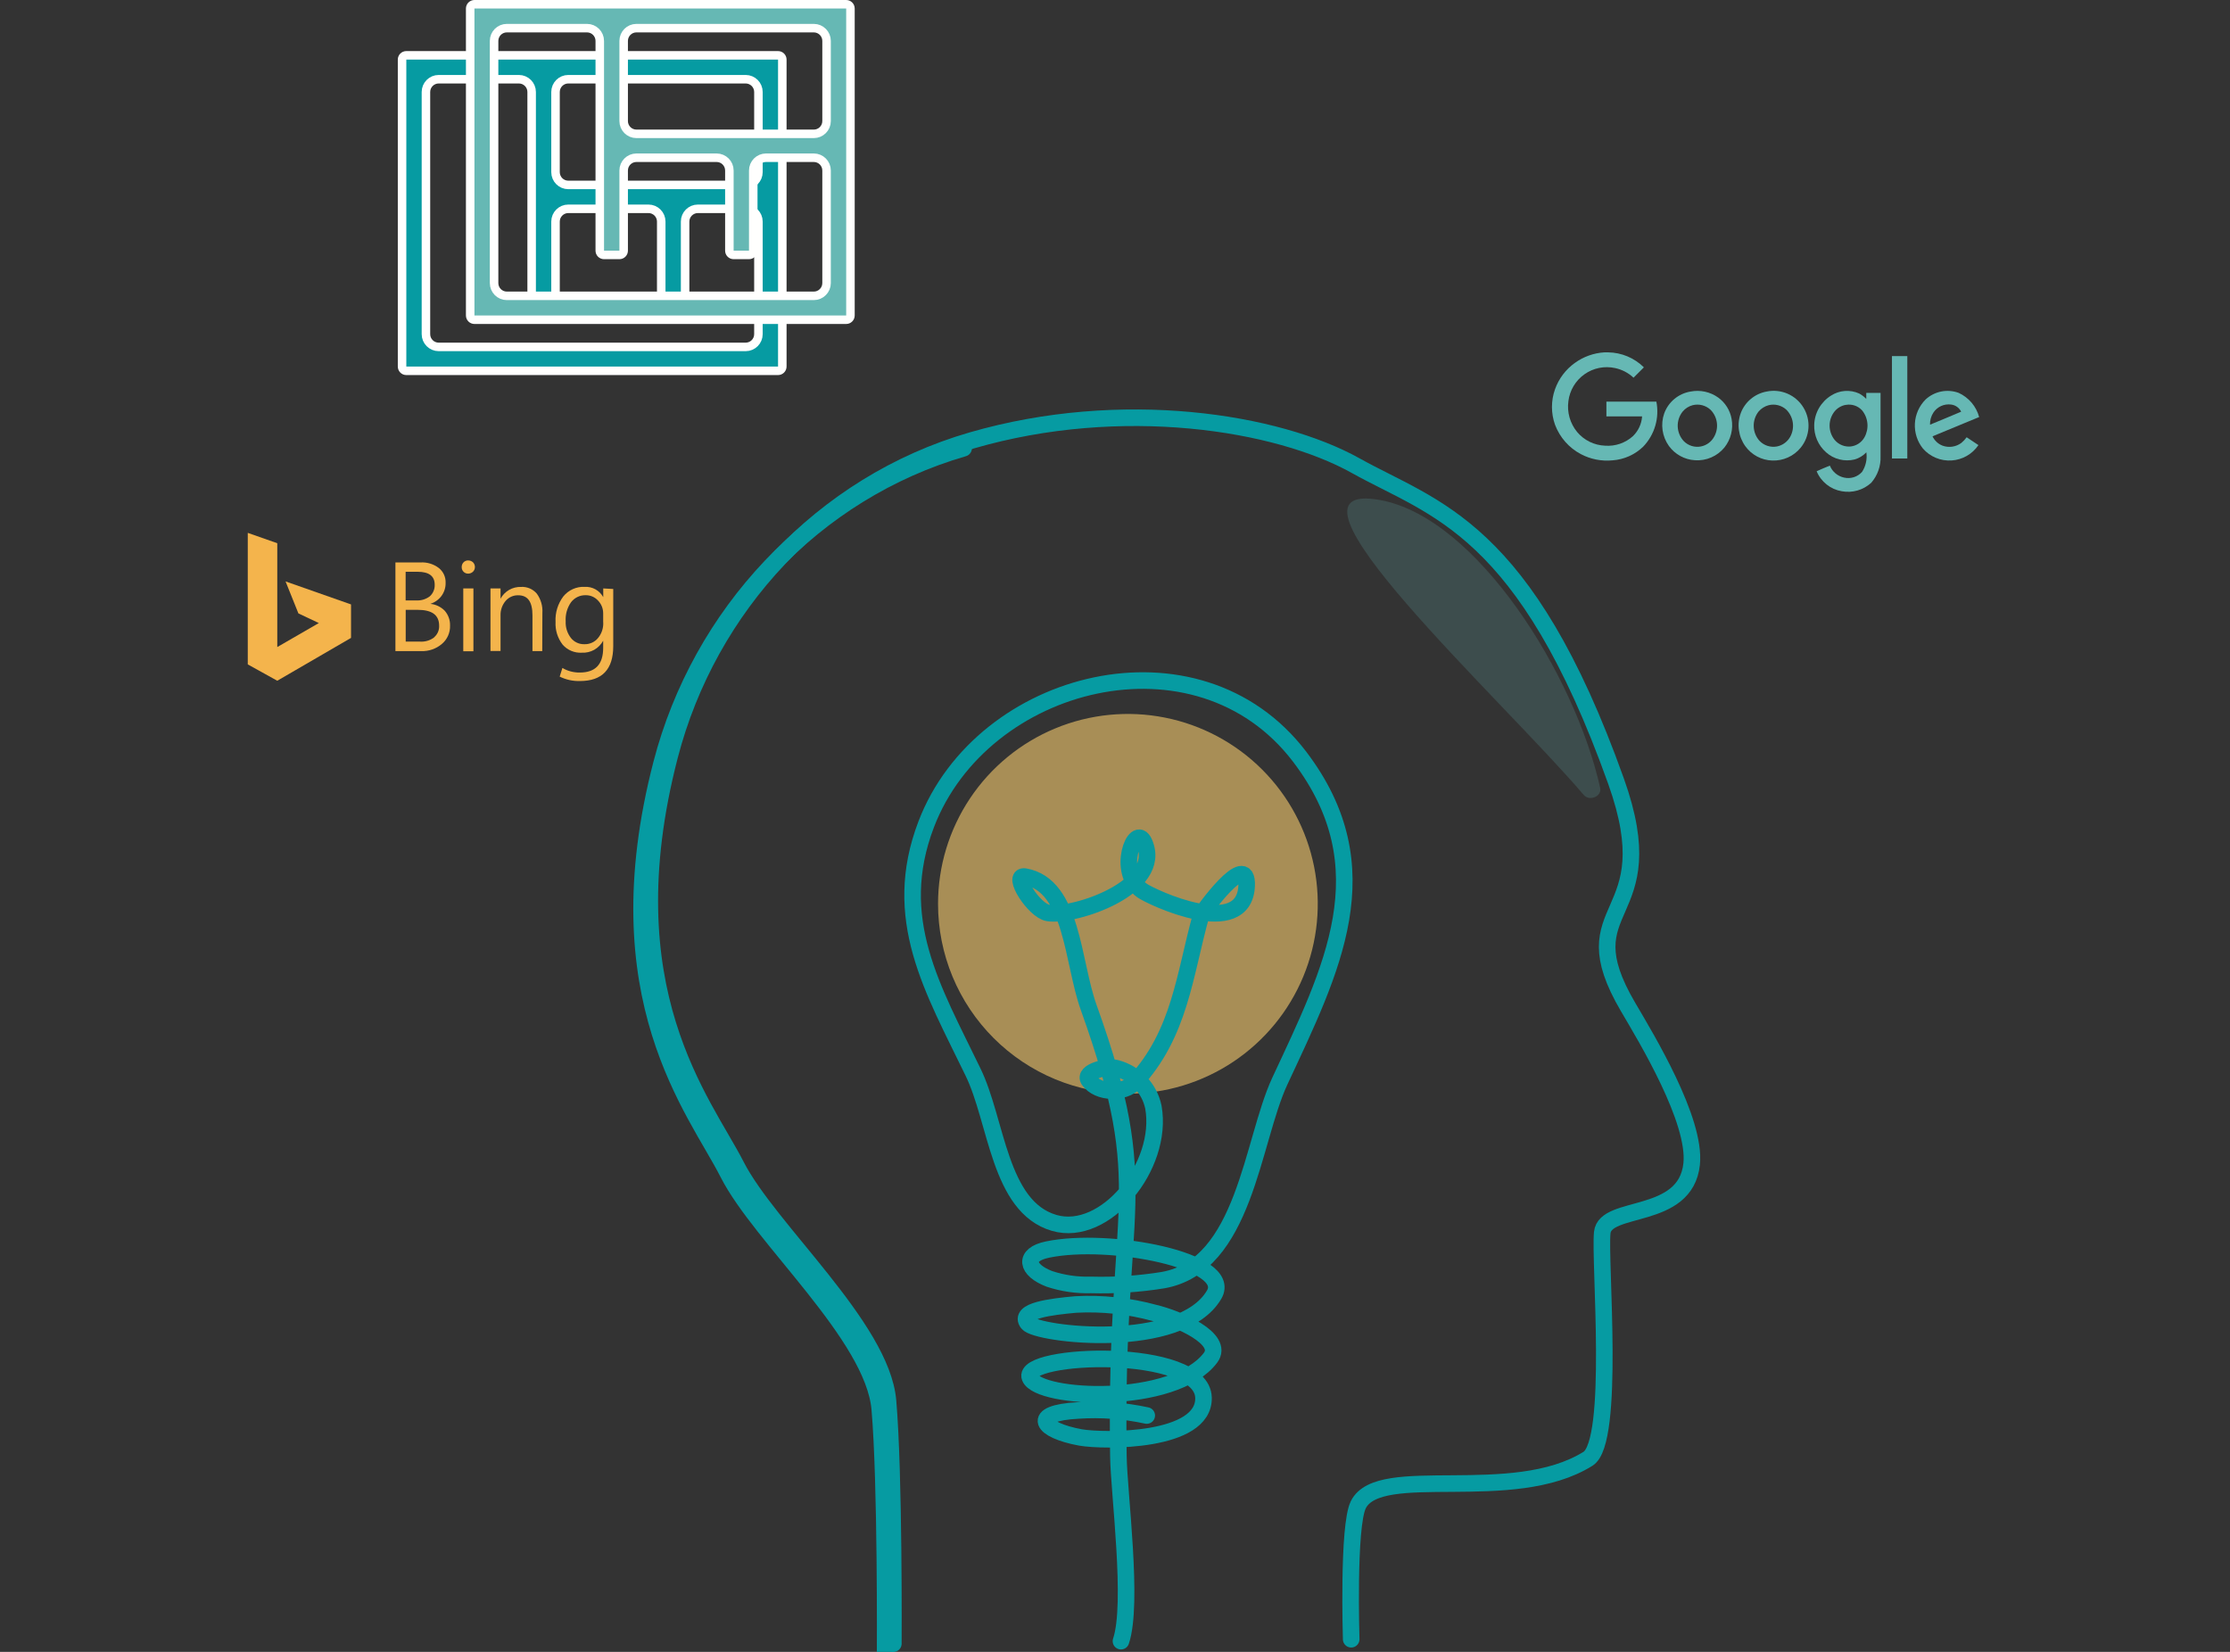 <svg width="216" height="160" viewBox="0 0 216 160" fill="none" xmlns="http://www.w3.org/2000/svg">
<rect x="0" y="0" width="216" height="160" fill="#333333" stroke="none"/>
<g clip-path="url(#clip0)">
<path d="M155.403 34.129H155.77C157.067 34.149 158.306 34.669 159.228 35.581C158.889 35.92 158.536 36.273 158.225 36.584C157.727 36.116 157.109 35.793 156.441 35.651C155.931 35.539 155.404 35.535 154.893 35.638C154.381 35.742 153.897 35.951 153.472 36.253C153.046 36.554 152.688 36.941 152.42 37.389C152.152 37.836 151.981 38.335 151.917 38.853C151.844 39.382 151.881 39.921 152.026 40.435C152.171 40.949 152.422 41.428 152.761 41.841C153.094 42.239 153.507 42.562 153.972 42.791C154.438 43.02 154.947 43.148 155.465 43.169C155.954 43.206 156.445 43.143 156.908 42.985C157.372 42.827 157.799 42.576 158.163 42.249C158.687 41.742 159.005 41.06 159.055 40.333H155.597V38.901H160.438C160.591 39.678 160.555 40.48 160.332 41.24C160.11 42 159.707 42.694 159.159 43.265C158.361 44.037 157.319 44.504 156.212 44.587C155.14 44.696 154.059 44.484 153.107 43.978C151.964 43.367 151.082 42.361 150.624 41.149C150.224 40.031 150.224 38.809 150.624 37.691C150.989 36.673 151.655 35.791 152.533 35.159C153.372 34.549 154.368 34.192 155.403 34.129Z" fill="#66B8B4"/>
<path d="M183.256 34.489H184.743V44.407C184.245 44.407 183.747 44.407 183.256 44.407C183.263 41.087 183.256 37.795 183.256 34.489Z" fill="#66B8B4"/>
<path d="M163.747 37.926C164.207 37.835 164.682 37.839 165.141 37.938C165.6 38.037 166.034 38.228 166.417 38.5C167.107 38.994 167.576 39.739 167.724 40.575C167.812 41.059 167.796 41.556 167.676 42.033C167.557 42.51 167.337 42.956 167.032 43.341C166.689 43.761 166.251 44.092 165.754 44.307C165.257 44.522 164.716 44.616 164.176 44.579C163.679 44.55 163.195 44.41 162.758 44.171C162.322 43.932 161.944 43.599 161.651 43.196C161.329 42.746 161.119 42.226 161.04 41.678C160.96 41.13 161.013 40.572 161.195 40.049C161.393 39.5 161.734 39.014 162.183 38.641C162.631 38.268 163.171 38.021 163.747 37.926ZM163.954 39.247C163.575 39.345 163.236 39.56 162.986 39.862C162.656 40.274 162.485 40.791 162.506 41.318C162.526 41.845 162.736 42.348 163.097 42.733C163.309 42.947 163.571 43.107 163.859 43.196C164.147 43.285 164.453 43.302 164.75 43.245C165.021 43.192 165.277 43.08 165.5 42.916C165.722 42.752 165.906 42.541 166.036 42.297C166.267 41.886 166.359 41.411 166.297 40.944C166.236 40.476 166.026 40.041 165.697 39.703C165.468 39.487 165.189 39.332 164.884 39.252C164.58 39.172 164.26 39.17 163.954 39.247Z" fill="#66B8B4"/>
<path d="M171.111 37.926C171.794 37.783 172.504 37.856 173.144 38.133C173.784 38.411 174.322 38.88 174.684 39.476C175.047 40.072 175.216 40.766 175.168 41.462C175.12 42.157 174.858 42.821 174.417 43.362C174.084 43.77 173.661 44.095 173.181 44.311C172.701 44.527 172.177 44.629 171.65 44.607C171.141 44.589 170.643 44.456 170.193 44.216C169.744 43.976 169.355 43.637 169.057 43.224C168.725 42.765 168.512 42.231 168.435 41.671C168.357 41.11 168.419 40.539 168.614 40.008C168.816 39.475 169.152 39.003 169.589 38.639C170.026 38.274 170.551 38.028 171.111 37.926ZM171.318 39.247C170.939 39.346 170.599 39.559 170.343 39.855C170.02 40.263 169.85 40.772 169.866 41.292C169.881 41.812 170.079 42.31 170.426 42.698C170.641 42.923 170.908 43.092 171.204 43.187C171.5 43.282 171.815 43.302 172.121 43.244C172.391 43.19 172.647 43.077 172.869 42.913C173.091 42.749 173.275 42.539 173.407 42.297C173.635 41.877 173.721 41.394 173.651 40.922C173.581 40.449 173.36 40.012 173.02 39.676C172.793 39.47 172.519 39.324 172.223 39.249C171.926 39.174 171.615 39.173 171.318 39.247Z" fill="#66B8B4"/>
<path d="M177.352 38.32C177.753 38.061 178.212 37.906 178.688 37.87C179.164 37.833 179.642 37.917 180.077 38.113C180.334 38.251 180.567 38.428 180.769 38.639C180.769 38.452 180.769 38.251 180.769 38.057H182.152V44.185C182.192 45.13 181.868 46.054 181.246 46.765C180.866 47.113 180.409 47.368 179.914 47.51C179.418 47.651 178.896 47.676 178.389 47.581C177.854 47.49 177.35 47.265 176.926 46.926C176.501 46.588 176.169 46.147 175.962 45.645C176.377 45.444 176.812 45.285 177.241 45.098C177.359 45.391 177.547 45.649 177.788 45.852C178.029 46.055 178.316 46.195 178.625 46.26C178.937 46.331 179.263 46.317 179.568 46.22C179.873 46.123 180.147 45.946 180.361 45.707C180.723 45.146 180.87 44.473 180.776 43.812C180.466 44.14 180.075 44.379 179.641 44.504C179.159 44.621 178.655 44.62 178.173 44.499C177.691 44.379 177.245 44.143 176.875 43.812C176.499 43.48 176.201 43.07 176.002 42.609C175.804 42.149 175.71 41.65 175.727 41.149C175.744 40.58 175.901 40.025 176.185 39.531C176.468 39.038 176.869 38.622 177.352 38.32ZM178.791 39.213C178.365 39.287 177.98 39.51 177.705 39.842C177.389 40.234 177.217 40.722 177.217 41.225C177.217 41.728 177.389 42.217 177.705 42.608C177.893 42.834 178.134 43.011 178.407 43.121C178.679 43.232 178.975 43.275 179.268 43.245C179.541 43.212 179.804 43.116 180.033 42.963C180.263 42.811 180.453 42.606 180.589 42.366C180.82 41.956 180.921 41.485 180.879 41.016C180.837 40.547 180.654 40.101 180.354 39.738C180.158 39.527 179.912 39.369 179.639 39.278C179.365 39.187 179.074 39.167 178.791 39.219V39.213Z" fill="#66B8B4"/>
<path d="M186.522 38.687C186.945 38.299 187.466 38.035 188.028 37.922C188.59 37.81 189.172 37.854 189.711 38.05C190.195 38.271 190.624 38.595 190.969 39C191.313 39.406 191.564 39.882 191.703 40.395L187.186 42.262C187.379 42.672 187.72 42.994 188.141 43.161C188.445 43.275 188.773 43.31 189.094 43.264C189.416 43.218 189.72 43.093 189.981 42.899C190.174 42.739 190.346 42.555 190.492 42.352L191.634 43.113C191.343 43.543 190.957 43.9 190.507 44.158C190.056 44.416 189.553 44.568 189.035 44.601C188.517 44.634 187.998 44.549 187.518 44.351C187.039 44.153 186.61 43.848 186.267 43.459C185.712 42.773 185.431 41.905 185.478 41.023C185.525 40.142 185.897 39.309 186.522 38.687ZM187.269 39.966C187.043 40.313 186.93 40.721 186.944 41.135C187.947 40.72 188.957 40.305 189.96 39.876C189.868 39.688 189.731 39.526 189.561 39.406C189.39 39.285 189.192 39.209 188.985 39.184C188.654 39.14 188.318 39.19 188.014 39.328C187.711 39.466 187.453 39.688 187.269 39.966Z" fill="#66B8B4"/>
<path d="M24 51.613L26.857 52.616V62.673L30.882 60.349L28.904 59.415L27.659 56.316L34.001 58.544V61.787L26.857 65.937L24 64.353V51.613Z" fill="#F4B44C"/>
<path d="M43.066 59.145C42.695 58.773 42.206 58.541 41.683 58.489C42.118 58.352 42.498 58.081 42.769 57.714C43.036 57.344 43.175 56.897 43.163 56.441C43.172 56.171 43.117 55.902 43.005 55.656C42.892 55.41 42.724 55.193 42.513 55.023C42.007 54.635 41.379 54.441 40.742 54.477H38.301V63.067H40.804C41.531 63.092 42.242 62.846 42.796 62.376C43.056 62.158 43.262 61.884 43.4 61.575C43.538 61.266 43.604 60.929 43.592 60.591C43.608 60.06 43.42 59.542 43.066 59.145ZM39.297 55.383H40.459C41.551 55.383 42.105 55.798 42.105 56.635C42.114 56.846 42.076 57.057 41.993 57.252C41.911 57.447 41.786 57.622 41.628 57.762C41.252 58.045 40.789 58.184 40.32 58.157H39.29V55.39L39.297 55.383ZM42.063 61.732C41.667 62.032 41.176 62.179 40.68 62.147H39.297V59.069H40.459C41.842 59.069 42.534 59.574 42.534 60.598C42.545 60.812 42.507 61.026 42.422 61.223C42.337 61.42 42.207 61.594 42.042 61.732H42.063Z" fill="#F4B44C"/>
<path d="M45.35 55.563C45.267 55.565 45.183 55.549 45.106 55.518C45.028 55.487 44.958 55.44 44.899 55.38C44.84 55.321 44.794 55.249 44.763 55.172C44.733 55.093 44.718 55.01 44.721 54.926C44.719 54.841 44.733 54.756 44.764 54.676C44.795 54.597 44.842 54.524 44.901 54.463C44.959 54.403 45.029 54.357 45.107 54.326C45.184 54.295 45.267 54.28 45.35 54.283C45.522 54.283 45.687 54.348 45.814 54.463C45.874 54.524 45.922 54.596 45.953 54.676C45.986 54.755 46.002 54.841 46.001 54.926C46.001 55.01 45.984 55.093 45.952 55.17C45.92 55.247 45.873 55.317 45.814 55.376C45.688 55.494 45.523 55.56 45.35 55.563Z" fill="#F4B44C"/>
<path d="M44.873 56.994H45.855V63.081H44.873V56.994Z" fill="#F4B44C"/>
<path d="M52.522 63.067H51.575V59.609C51.575 58.309 51.139 57.659 50.191 57.659C49.959 57.653 49.728 57.7 49.516 57.796C49.304 57.892 49.117 58.034 48.967 58.212C48.643 58.599 48.471 59.091 48.483 59.595V63.053H47.508V56.995H48.483V57.991C48.674 57.636 48.961 57.341 49.31 57.139C49.659 56.938 50.058 56.837 50.461 56.849C50.75 56.831 51.039 56.88 51.306 56.993C51.572 57.106 51.809 57.279 51.996 57.5C52.391 58.044 52.581 58.71 52.536 59.381L52.522 63.067Z" fill="#F4B44C"/>
<path d="M58.431 56.995V57.839C58.256 57.521 57.995 57.259 57.678 57.083C57.361 56.907 57.001 56.824 56.639 56.843C56.245 56.822 55.851 56.896 55.491 57.057C55.13 57.218 54.813 57.462 54.565 57.769C54.028 58.482 53.761 59.362 53.811 60.252C53.77 61.043 54.016 61.821 54.502 62.445C54.731 62.706 55.016 62.911 55.336 63.045C55.656 63.18 56.002 63.239 56.349 63.219C56.77 63.243 57.188 63.147 57.556 62.941C57.923 62.735 58.224 62.429 58.424 62.058V62.749C58.424 64.354 57.67 65.142 56.155 65.142C55.565 65.15 54.984 64.997 54.475 64.7L54.212 65.537C54.82 65.836 55.492 65.983 56.169 65.965C58.327 65.965 59.399 64.838 59.399 62.583V57.05L58.431 56.995ZM58.431 60.308C58.452 60.857 58.267 61.395 57.912 61.816C57.752 62.006 57.55 62.158 57.322 62.258C57.095 62.359 56.847 62.406 56.598 62.397C56.347 62.404 56.098 62.352 55.871 62.245C55.644 62.138 55.445 61.979 55.291 61.781C54.942 61.326 54.765 60.763 54.793 60.19C54.749 59.534 54.93 58.883 55.304 58.343C55.469 58.123 55.685 57.944 55.933 57.824C56.181 57.704 56.454 57.645 56.729 57.652C56.954 57.648 57.177 57.692 57.384 57.782C57.59 57.871 57.775 58.004 57.926 58.171C58.251 58.505 58.43 58.956 58.424 59.422V60.273L58.431 60.308Z" fill="#F4B44C"/>
<path opacity="0.6" d="M109.25 105.935C112.887 105.935 116.443 104.856 119.467 102.835C122.492 100.814 124.849 97.942 126.241 94.582C127.633 91.221 127.997 87.524 127.287 83.956C126.578 80.389 124.826 77.112 122.254 74.54C119.682 71.968 116.405 70.216 112.838 69.507C109.27 68.797 105.573 69.161 102.212 70.553C98.852 71.945 95.98 74.302 93.959 77.327C91.938 80.351 90.859 83.907 90.859 87.544C90.859 89.959 91.334 92.351 92.257 94.583C93.181 96.814 94.536 98.842 96.244 100.55C97.952 102.258 99.98 103.613 102.211 104.537C104.443 105.461 106.835 105.936 109.25 105.935Z" fill="#F6CC6F"/>
<path d="M85.735 160C85.735 160 85.832 143.615 85.216 136.484C84.601 129.354 73.68 119.885 70.519 113.66C67.358 107.436 58.187 96.667 64.073 73.974C67.829 59.512 78.826 47.623 93.336 43.417" stroke="#069BA2" stroke-width="1.605" stroke-linecap="round" stroke-linejoin="round"/>
<path d="M86.53 159.204C86.53 159.204 86.627 142.82 86.011 135.689C85.396 128.558 74.475 119.089 71.314 112.899C68.153 106.709 58.982 95.906 64.868 73.213C68.617 58.751 79.621 46.862 94.131 42.657C108.642 38.451 123.706 40.858 131.314 45.105C138.922 49.352 147.712 50.956 156.531 75.668C161.462 89.453 151.689 87.295 157.693 97.531C159.477 100.567 164.298 108.514 163.855 112.747C163.267 118.28 155.486 116.613 155.196 119.387C154.905 122.16 156.475 139.638 153.813 141.298C146.495 145.863 133.617 141.651 131.569 145.745C130.532 147.82 130.878 158.776 130.878 158.776" stroke="#069BA2" stroke-width="1.605" stroke-linecap="round" stroke-linejoin="round"/>
<path opacity="0.2" d="M133.679 48.432C143.092 50.147 152.575 65.439 154.995 76.312C155.182 77.142 153.958 77.64 153.405 77.003C145.52 67.735 122.025 46.315 133.679 48.432Z" fill="#66B8B4"/>
<path d="M108.578 158.963C109.802 155.325 108.384 144.681 108.329 141.063C107.948 116.054 111.905 115.569 105.452 97.587C103.861 93.16 103.909 85.746 99.289 84.909C97.906 84.667 100.154 88.215 101.523 88.43C104.041 88.838 112.769 85.947 110.832 81.603C109.954 79.632 108.066 84.487 110.632 86.265C111.531 86.894 120.515 91.148 120.751 85.801C120.903 82.15 116.379 88.492 116.338 88.644C114.726 94.433 114.298 100.132 109.92 104.842C108.889 105.949 106.371 105.935 105.458 104.621C104.905 103.825 107.201 103.203 108.135 103.466C109.023 103.699 109.829 104.176 110.462 104.842C111.095 105.507 111.53 106.336 111.718 107.235C112.741 112.955 107.035 119.906 102.097 118.447C96.758 116.877 96.564 108.57 94.24 103.825C90.36 95.796 86.21 88.99 89.717 79.832C95.132 65.682 115.999 60.335 125.876 73.283C134.099 84.093 128.981 93.949 123.96 104.731C121.249 110.569 120.571 122.59 112.651 123.994C110.345 124.366 108.008 124.521 105.673 124.457C104.302 124.5 102.935 124.301 101.634 123.869C99.4 123.011 99.082 121.524 101.461 121.033C107.409 119.788 119.547 122.071 117.604 125.398C114.36 130.931 100.403 129.278 99.545 128.164C98.604 126.954 101.807 126.567 104.207 126.352C106.77 126.217 109.338 126.492 111.815 127.168C114.076 127.701 118.648 129.658 117.251 131.512C113.724 136.194 100.617 135.565 99.759 133.428C98.826 131.083 116.469 130.357 116.573 135.392C116.663 139.715 106.939 139.632 104.649 139.23C100.866 138.539 99.662 136.872 104.435 136.616C106.66 136.469 108.895 136.634 111.075 137.107" stroke="#069BA2" stroke-width="1.605" stroke-linecap="round" stroke-linejoin="round"/>
<path d="M75.775 35.503C75.775 35.731 75.591 35.916 75.363 35.916H39.356C39.128 35.916 38.944 35.731 38.944 35.503V5.772C38.944 5.544 39.128 5.36 39.356 5.36H75.363C75.591 5.36 75.775 5.544 75.775 5.772V35.503ZM51.496 8.91C51.496 8.227 50.942 7.673 50.259 7.673H42.494C41.811 7.673 41.257 8.227 41.257 8.91V32.365C41.257 33.048 41.811 33.602 42.494 33.602H72.225C72.908 33.602 73.462 33.048 73.462 32.365V21.462C73.462 20.779 72.908 20.225 72.225 20.225H67.598C66.915 20.225 66.361 20.779 66.361 21.462V29.227C66.361 29.455 66.177 29.639 65.949 29.639H64.46C64.233 29.639 64.048 29.455 64.048 29.227V21.462C64.048 20.779 63.494 20.225 62.811 20.225H55.046C54.363 20.225 53.809 20.779 53.809 21.462V29.227C53.809 29.455 53.625 29.639 53.397 29.639H51.908C51.68 29.639 51.496 29.455 51.496 29.227V8.91ZM73.462 8.91C73.462 8.227 72.908 7.673 72.225 7.673H55.046C54.363 7.673 53.809 8.227 53.809 8.91V16.675C53.809 17.358 54.363 17.912 55.046 17.912H72.225C72.908 17.912 73.462 17.358 73.462 16.675V8.91Z" fill="#069BA2" stroke="#FFFFFE" stroke-width="0.825"/>
<path d="M82.375 30.556C82.375 30.784 82.191 30.968 81.963 30.968H45.956C45.728 30.968 45.543 30.784 45.543 30.556V0.825C45.543 0.597 45.728 0.412 45.956 0.412H81.963C82.191 0.412 82.375 0.597 82.375 0.825V30.556ZM58.095 3.963C58.095 3.28 57.542 2.726 56.858 2.726H49.093C48.41 2.726 47.857 3.28 47.857 3.963V27.418C47.857 28.101 48.41 28.655 49.093 28.655H78.825C79.508 28.655 80.062 28.101 80.062 27.418V16.515C80.062 15.832 79.508 15.278 78.825 15.278H74.198C73.515 15.278 72.961 15.832 72.961 16.515V24.28C72.961 24.508 72.776 24.692 72.549 24.692H71.06C70.832 24.692 70.648 24.508 70.648 24.28V16.515C70.648 15.832 70.094 15.278 69.411 15.278H61.646C60.963 15.278 60.409 15.832 60.409 16.515V24.28C60.409 24.508 60.224 24.692 59.996 24.692H58.508C58.28 24.692 58.095 24.508 58.095 24.28V3.963ZM80.062 3.963C80.062 3.28 79.508 2.726 78.825 2.726H61.646C60.963 2.726 60.409 3.28 60.409 3.963V11.728C60.409 12.411 60.963 12.964 61.646 12.964H78.825C79.508 12.964 80.062 12.411 80.062 11.728V3.963Z" fill="#66B8B4" stroke="#FFFFFE" stroke-width="0.825"/>
</g>
<defs>
<clipPath id="clip0">
<rect width="216" height="160" fill="white"/>
</clipPath>
</defs>
</svg>
